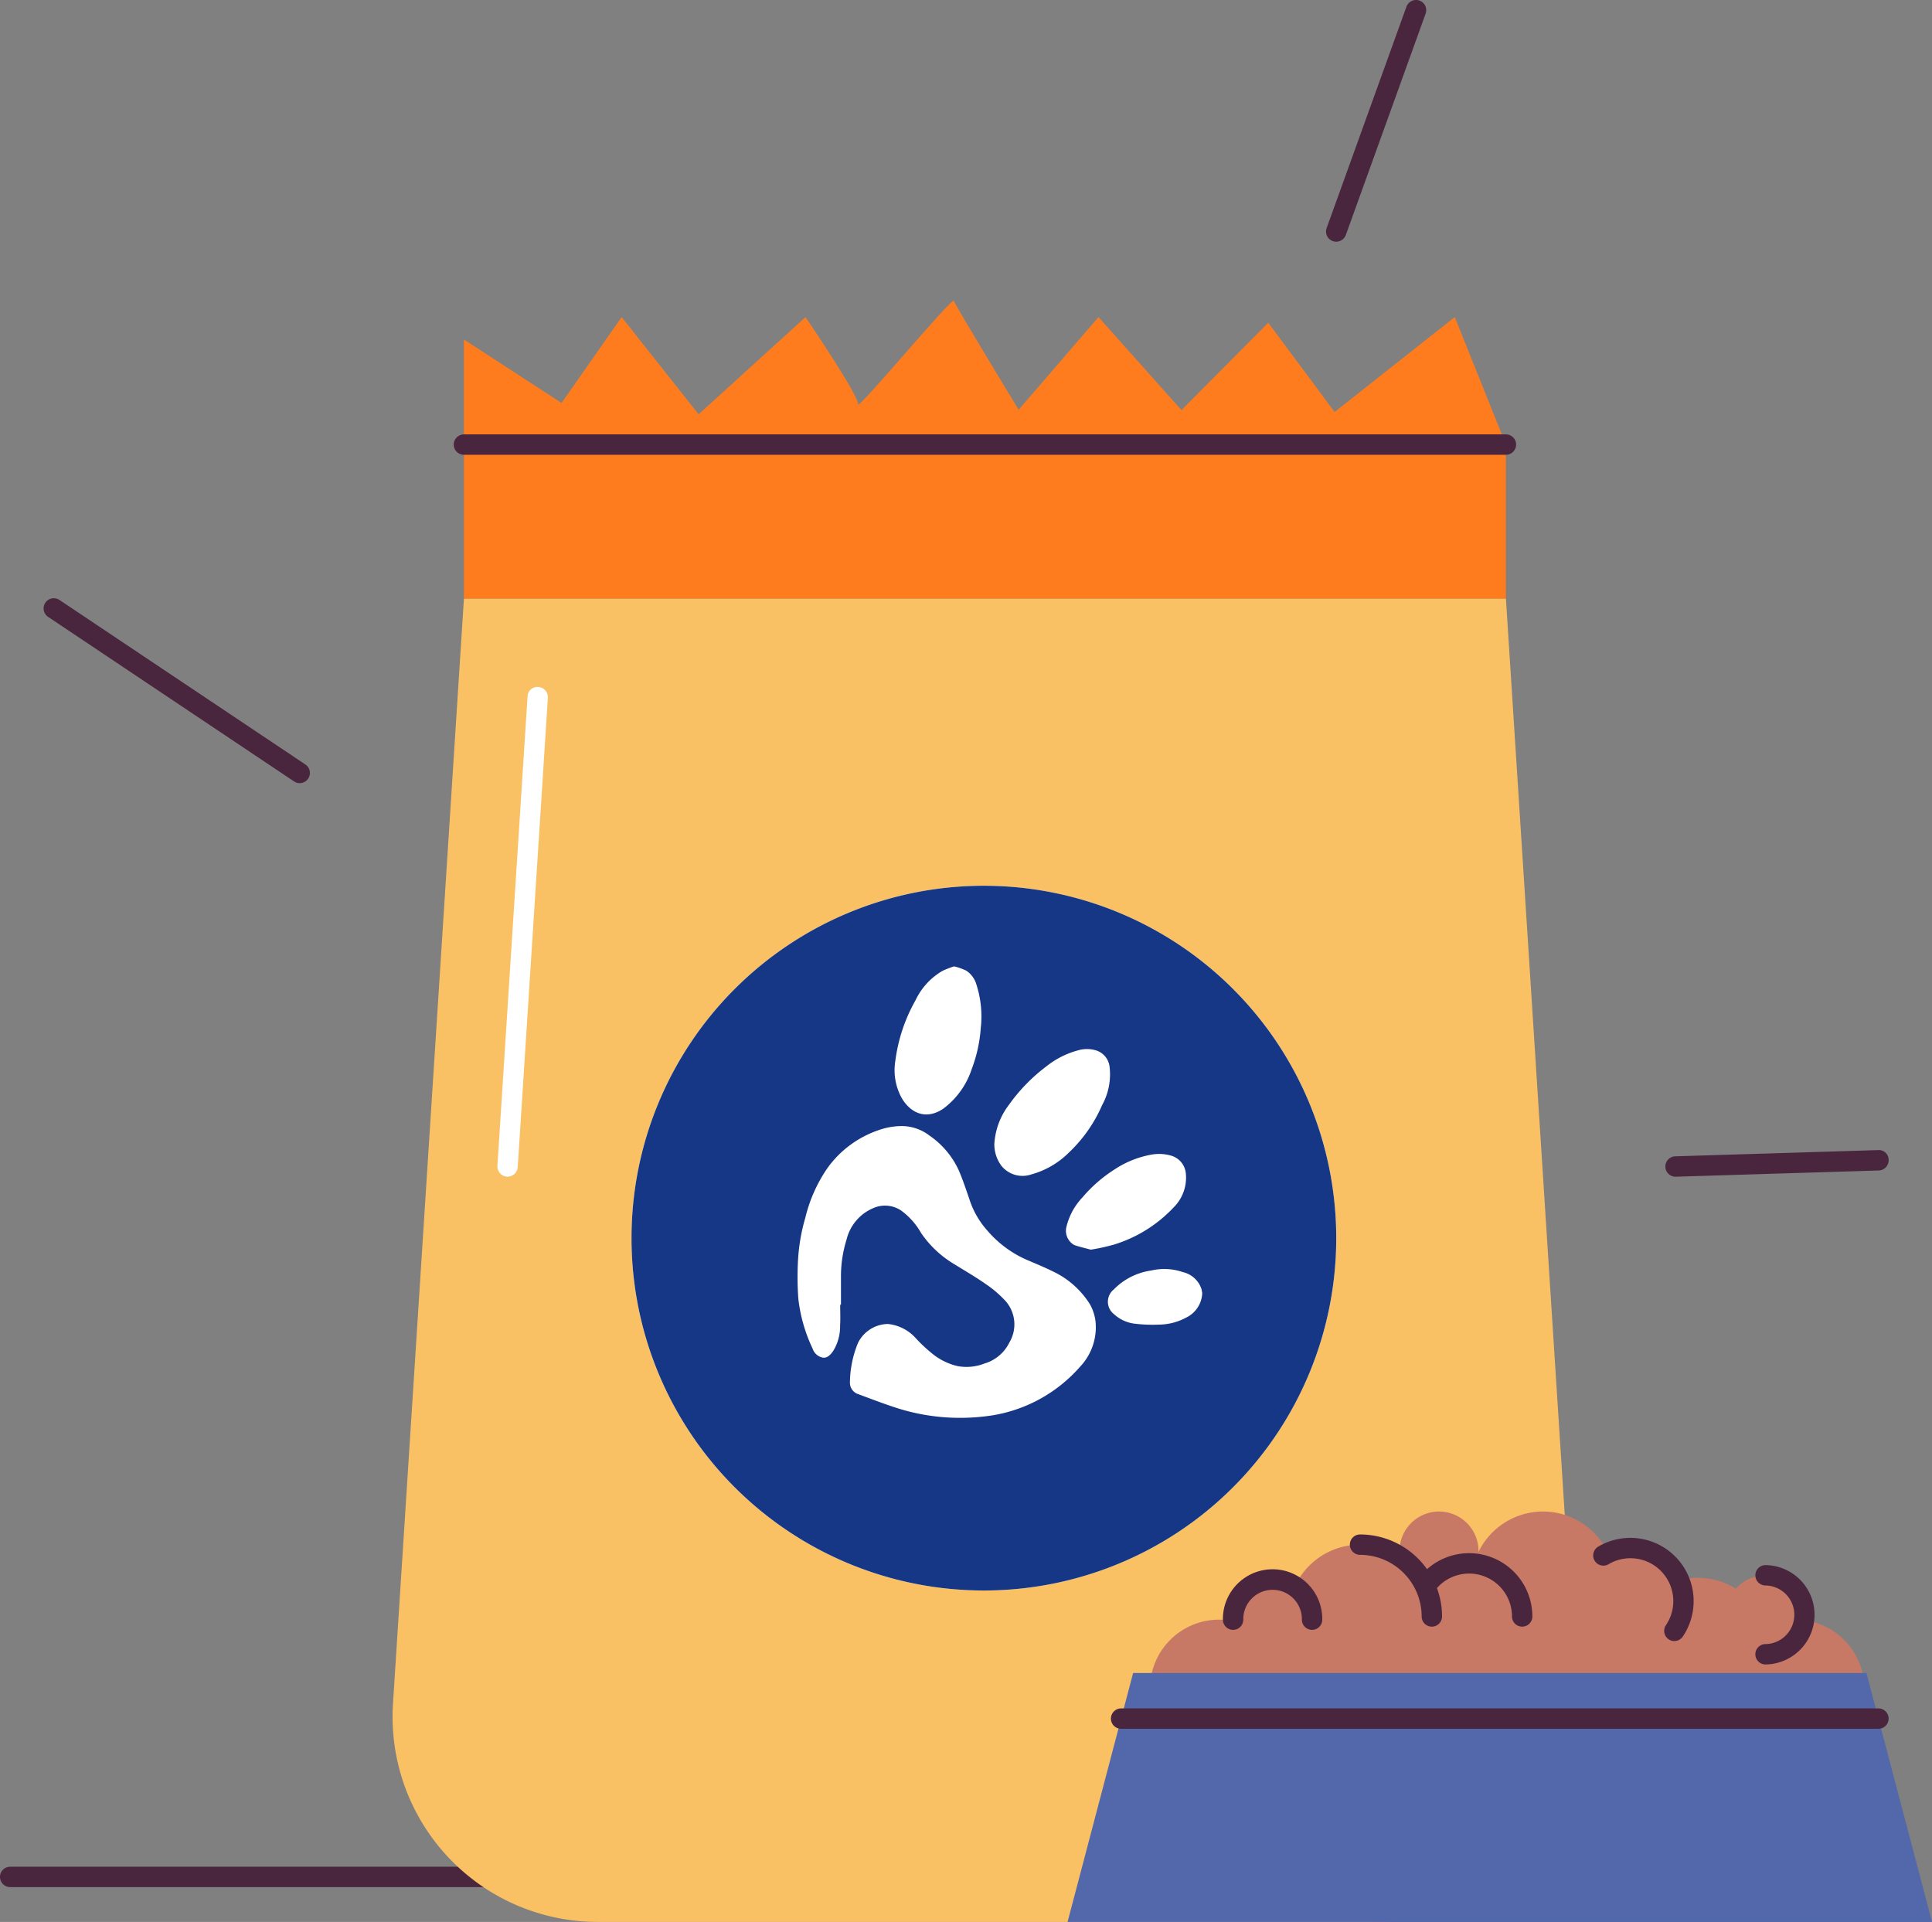 <svg xmlns="http://www.w3.org/2000/svg" xmlns:xlink="http://www.w3.org/1999/xlink" width="196.769" height="195.739" viewBox="0 0 196.769 195.739"><rect x="0" y="0" width="196.769" height="195.739" fill="#808080" stroke="none"/><defs><style>.a{fill:none;}.b{clip-path:url(#a);}.c{fill:#49263e;}.d{fill:#fe7c1e;}.e{fill:#f9c164;}.f{fill:#fff;}.g{fill:#c77965;}.h{fill:#5367ab;}.i{fill:#dacac2;}.j{fill:#163786;}</style><clipPath id="a"><rect class="a" width="196.769" height="195.739"/></clipPath></defs><g transform="translate(-655.883 -769.412)"><g transform="translate(655.883 769.412)"><g class="b"><path class="c" d="M51.738,473.485H1.038a1.038,1.038,0,1,1,0-2.076h50.7a1.038,1.038,0,1,1,0,2.076" transform="translate(0 -281.293)"/><path class="d" d="M0,0H106.123V15.694H0Z" transform="translate(47.25 45.277)"/><path class="d" d="M117.161,90.6v-10.7l9.945,6.462,6.118-8.744,7.839,9.9,10.887-9.9s5.491,8.069,5.341,8.872,9.632-11,9.768-10.525,6.6,11.089,6.6,11.089l8.132-9.436,8.449,9.474,8.839-8.9,6.757,9.091,12.239-9.667L223.284,90.6Z" transform="translate(-69.911 -45.324)"/><path class="e" d="M198.9,285.95H120.039A20.9,20.9,0,0,1,99.18,263.71l7.225-112.527H212.529l7.226,112.527A20.9,20.9,0,0,1,198.9,285.95" transform="translate(-59.155 -90.212)"/><path class="c" d="M221.75,111.775H115.627a1.038,1.038,0,0,1,0-2.076H221.75a1.038,1.038,0,0,1,0,2.076" transform="translate(-68.376 -65.458)"/><path class="f" d="M231.254,259.57a35.887,35.887,0,1,1-35.887-35.887,35.887,35.887,0,0,1,35.887,35.887" transform="translate(-95.162 -133.473)"/><path class="g" d="M304.493,416.058a7.043,7.043,0,1,1-7.043-7.043,7.043,7.043,0,0,1,7.043,7.043" transform="translate(-173.288 -244.062)"/><path class="g" d="M449.982,416.058a7.043,7.043,0,1,1-7.043-7.043,7.043,7.043,0,0,1,7.043,7.043" transform="translate(-260.102 -244.062)"/><path class="g" d="M339.958,397.389a7.312,7.312,0,1,1-7.312-7.312,7.312,7.312,0,0,1,7.312,7.312" transform="translate(-194.129 -232.761)"/><path class="g" d="M425.286,405.757a7.312,7.312,0,1,1-7.312-7.312,7.312,7.312,0,0,1,7.312,7.312" transform="translate(-245.045 -237.755)"/><path class="g" d="M368.413,400.209a5.406,5.406,0,1,1-5.406-5.405,5.406,5.406,0,0,1,5.406,5.405" transform="translate(-213.383 -235.582)"/><path class="g" d="M409.139,396.356a5.406,5.406,0,1,1-5.406-5.406,5.406,5.406,0,0,1,5.406,5.406" transform="translate(-237.684 -233.282)"/><path class="g" d="M386.173,389.022a7.312,7.312,0,1,1-7.312-7.312,7.312,7.312,0,0,1,7.312,7.312" transform="translate(-221.706 -227.769)"/><path class="g" d="M361.481,385.732a4.022,4.022,0,1,1-4.022-4.022,4.022,4.022,0,0,1,4.022,4.022" transform="translate(-210.898 -227.769)"/><path class="g" d="M443.941,401.834a4.022,4.022,0,1,1-4.022-4.022,4.022,4.022,0,0,1,4.022,4.022" transform="translate(-260.103 -237.377)"/><path class="g" d="M319.448,403.065a4.022,4.022,0,1,1-4.022-4.022,4.022,4.022,0,0,1,4.022,4.022" transform="translate(-185.817 -238.112)"/><rect class="g" width="52.73" height="19.26" transform="translate(126.455 166.182)"/><path class="h" d="M350.961,422.485H276.276L269.6,447.838h88.042Z" transform="translate(-160.871 -252.099)"/><path class="c" d="M358.721,433.5h-77.13a1.038,1.038,0,1,1,0-2.076h77.13a1.038,1.038,0,1,1,0,2.076" transform="translate(-167.408 -257.431)"/><path class="c" d="M349.243,396.891a1.038,1.038,0,0,1-1.038-1.038,6.284,6.284,0,0,0-6.274-6.274,1.038,1.038,0,1,1,0-2.076,8.358,8.358,0,0,1,8.35,8.35,1.038,1.038,0,0,1-1.038,1.038" transform="translate(-203.413 -231.226)"/><path class="c" d="M317.912,402.567a1.037,1.037,0,0,1-1.038-1.038,2.984,2.984,0,1,0-5.967,0,1.038,1.038,0,0,1-2.076,0,5.06,5.06,0,1,1,10.119,0,1.038,1.038,0,0,1-1.038,1.038" transform="translate(-184.281 -236.575)"/><path class="c" d="M368.982,399.712a1.038,1.038,0,0,1-1.038-1.038,4.367,4.367,0,0,0-7.583-2.955,1.039,1.039,0,0,1-1.53-1.406,6.445,6.445,0,0,1,11.189,4.36,1.038,1.038,0,0,1-1.038,1.038" transform="translate(-213.953 -234.047)"/><path class="c" d="M410.583,398.879a1.038,1.038,0,0,1-.86-1.618,4.368,4.368,0,0,0-5.856-6.2,1.039,1.039,0,0,1-1.063-1.785,6.444,6.444,0,0,1,8.639,9.141,1.034,1.034,0,0,1-.86.458" transform="translate(-240.053 -231.745)"/><path class="c" d="M444.335,405.357a1.038,1.038,0,0,1,0-2.076,2.985,2.985,0,0,0,0-5.969,1.038,1.038,0,0,1,0-2.076,5.061,5.061,0,0,1,0,10.121" transform="translate(-264.518 -235.84)"/><path class="f" d="M126.649,223.347a1.051,1.051,0,0,1-1.036-1.105l3.07-47.8a1,1,0,0,1,1.1-.969,1.039,1.039,0,0,1,.969,1.1l-3.07,47.8a1.037,1.037,0,0,1-1.036.971" transform="translate(-74.953 -103.507)"/><path class="c" d="M37.092,169.9a1.025,1.025,0,0,1-.578-.176L11.468,152.967a1.037,1.037,0,1,1,1.154-1.724L37.67,168a1.038,1.038,0,0,1-.578,1.9" transform="translate(-6.567 -90.141)"/><path class="c" d="M335.915,24.616a1.037,1.037,0,0,1-.978-1.39L343.063.685a1.05,1.05,0,0,1,1.329-.627,1.04,1.04,0,0,1,.626,1.329l-8.126,22.541a1.04,1.04,0,0,1-.978.687" transform="translate(-199.822 0)"/><path class="c" d="M421.644,293.146a1.038,1.038,0,0,1-.032-2.076l20.647-.634a.991.991,0,0,1,1.071,1.005,1.039,1.039,0,0,1-1.006,1.071l-20.647.634Z" transform="translate(-250.978 -173.305)"/><g transform="translate(81.229 98.43)"><g transform="translate(0 0)"><path class="i" d="M1198.285,0a6.318,6.318,0,0,1,1.182.422,2.529,2.529,0,0,1,1.036,1.4,10.659,10.659,0,0,1,.445,4.492,14.717,14.717,0,0,1-.928,4.165,8.21,8.21,0,0,1-2.861,3.985c-1.676,1.158-3.271.575-4.238-1.029a5.857,5.857,0,0,1-.681-3.748,16.945,16.945,0,0,1,2.068-6.247,6.831,6.831,0,0,1,2.759-3A10.07,10.07,0,0,1,1198.2,0Z" transform="translate(-1182.292)"/><path class="i" d="M1136.65,116.514c0,.715.036,1.433-.009,2.146a4.738,4.738,0,0,1-.711,2.578c-.259.364-.562.7-.995.675a1.361,1.361,0,0,1-1.091-.924,15.964,15.964,0,0,1-1.457-5.1,30.661,30.661,0,0,1-.027-3.968,19.044,19.044,0,0,1,.739-4.258,15.167,15.167,0,0,1,2.256-5.067,10.625,10.625,0,0,1,5.168-3.845,7.129,7.129,0,0,1,2.3-.429,4.651,4.651,0,0,1,2.909.959,8.66,8.66,0,0,1,3.023,3.61c.412.977.749,1.987,1.092,2.992a8.836,8.836,0,0,0,1.8,3.092,11.2,11.2,0,0,0,3.774,2.865c.961.425,1.942.811,2.881,1.278a8.94,8.94,0,0,1,3.79,3.361,4.751,4.751,0,0,1,.566,1.744,5.85,5.85,0,0,1-1.569,4.6,15.092,15.092,0,0,1-8.84,4.945,21.451,21.451,0,0,1-4.117.256,21.087,21.087,0,0,1-5.923-1.058c-1.251-.41-2.482-.883-3.717-1.341a1.223,1.223,0,0,1-.847-1.253,10.842,10.842,0,0,1,.825-3.977,3.453,3.453,0,0,1,3.048-1.917,4.4,4.4,0,0,1,2.824,1.44,15.214,15.214,0,0,0,1.595,1.505,6.368,6.368,0,0,0,2.683,1.347,5,5,0,0,0,2.713-.262,4.121,4.121,0,0,0,2.557-2.158,3.6,3.6,0,0,0-.341-4.147,11.193,11.193,0,0,0-2.028-1.761c-1.057-.742-2.18-1.393-3.28-2.073a10.713,10.713,0,0,1-3.336-3.136,7.311,7.311,0,0,0-2.067-2.323,2.949,2.949,0,0,0-2.782-.248,4.672,4.672,0,0,0-2.757,3.223,12.5,12.5,0,0,0-.569,3.8q0,1.416,0,2.832h-.082" transform="translate(-1132.309 -82.067)"/><path class="i" d="M1253.522,60.664A7.261,7.261,0,0,1,1255,56.6a17.79,17.79,0,0,1,3.791-3.906,8.815,8.815,0,0,1,3.248-1.655,3.21,3.21,0,0,1,1.957.038,1.982,1.982,0,0,1,1.264,1.609,6.512,6.512,0,0,1-.765,3.944,14.664,14.664,0,0,1-3.385,4.824,8.656,8.656,0,0,1-3.807,2.214,2.765,2.765,0,0,1-3.031-.842,3.65,3.65,0,0,1-.745-2.167" transform="translate(-1233.484 -42.493)"/><path class="i" d="M1300.216,125.239c-.565-.156-1.142-.28-1.693-.476a1.67,1.67,0,0,1-.811-1.738,6.587,6.587,0,0,1,1.65-3.1,14.406,14.406,0,0,1,3.24-2.832,9.991,9.991,0,0,1,3.754-1.525,4.4,4.4,0,0,1,2.008.087,2.078,2.078,0,0,1,1.534,1.824,4.272,4.272,0,0,1-1.267,3.483,13.95,13.95,0,0,1-6.075,3.768,21.058,21.058,0,0,1-2.339.511" transform="translate(-1270.353 -96.398)"/><path class="i" d="M1333.116,188.888a2.879,2.879,0,0,1-1.617,2.449,5.954,5.954,0,0,1-2.832.725,14.812,14.812,0,0,1-2.346-.087,3.764,3.764,0,0,1-2.179-.97,1.6,1.6,0,0,1-.033-2.521,6.6,6.6,0,0,1,3.8-1.929,5.81,5.81,0,0,1,3.231.157,2.612,2.612,0,0,1,1.894,1.7,4.726,4.726,0,0,1,.086.472" transform="translate(-1291.904 -155.586)"/></g></g></g></g><g transform="translate(720.2 859.621)"><path class="j" d="M231.254,259.57a35.887,35.887,0,1,1-35.887-35.887,35.887,35.887,0,0,1,35.887,35.887" transform="translate(-159.479 -223.682)"/><g transform="translate(16.912 8.221)"><g transform="translate(0 0)"><path class="f" d="M1198.285,0a6.318,6.318,0,0,1,1.182.422,2.529,2.529,0,0,1,1.036,1.4,10.659,10.659,0,0,1,.445,4.492,14.717,14.717,0,0,1-.928,4.165,8.21,8.21,0,0,1-2.861,3.985c-1.676,1.158-3.271.575-4.238-1.029a5.857,5.857,0,0,1-.681-3.748,16.945,16.945,0,0,1,2.068-6.247,6.831,6.831,0,0,1,2.759-3A10.07,10.07,0,0,1,1198.2,0Z" transform="translate(-1182.292)"/><path class="f" d="M1136.65,116.514c0,.715.036,1.433-.009,2.146a4.738,4.738,0,0,1-.711,2.578c-.259.364-.562.7-.995.675a1.361,1.361,0,0,1-1.091-.924,15.964,15.964,0,0,1-1.457-5.1,30.661,30.661,0,0,1-.027-3.968,19.044,19.044,0,0,1,.739-4.258,15.167,15.167,0,0,1,2.256-5.067,10.625,10.625,0,0,1,5.168-3.845,7.129,7.129,0,0,1,2.3-.429,4.651,4.651,0,0,1,2.909.959,8.66,8.66,0,0,1,3.023,3.61c.412.977.749,1.987,1.092,2.992a8.836,8.836,0,0,0,1.8,3.092,11.2,11.2,0,0,0,3.774,2.865c.961.425,1.942.811,2.881,1.278a8.94,8.94,0,0,1,3.79,3.361,4.751,4.751,0,0,1,.566,1.744,5.85,5.85,0,0,1-1.569,4.6,15.092,15.092,0,0,1-8.84,4.945,21.451,21.451,0,0,1-4.117.256,21.087,21.087,0,0,1-5.923-1.058c-1.251-.41-2.482-.883-3.717-1.341a1.223,1.223,0,0,1-.847-1.253,10.842,10.842,0,0,1,.825-3.977,3.453,3.453,0,0,1,3.048-1.917,4.4,4.4,0,0,1,2.824,1.44,15.214,15.214,0,0,0,1.595,1.505,6.368,6.368,0,0,0,2.683,1.347,5,5,0,0,0,2.713-.262,4.121,4.121,0,0,0,2.557-2.158,3.6,3.6,0,0,0-.341-4.147,11.193,11.193,0,0,0-2.028-1.761c-1.057-.742-2.18-1.393-3.28-2.073a10.713,10.713,0,0,1-3.336-3.136,7.311,7.311,0,0,0-2.067-2.323,2.949,2.949,0,0,0-2.782-.248,4.672,4.672,0,0,0-2.757,3.223,12.5,12.5,0,0,0-.569,3.8q0,1.416,0,2.832h-.082" transform="translate(-1132.309 -82.067)"/><path class="f" d="M1253.522,60.664A7.261,7.261,0,0,1,1255,56.6a17.79,17.79,0,0,1,3.791-3.906,8.815,8.815,0,0,1,3.248-1.655,3.21,3.21,0,0,1,1.957.038,1.982,1.982,0,0,1,1.264,1.609,6.512,6.512,0,0,1-.765,3.944,14.664,14.664,0,0,1-3.385,4.824,8.656,8.656,0,0,1-3.807,2.214,2.765,2.765,0,0,1-3.031-.842,3.65,3.65,0,0,1-.745-2.167" transform="translate(-1233.484 -42.493)"/><path class="f" d="M1300.216,125.239c-.565-.156-1.142-.28-1.693-.476a1.67,1.67,0,0,1-.811-1.738,6.587,6.587,0,0,1,1.65-3.1,14.406,14.406,0,0,1,3.24-2.832,9.991,9.991,0,0,1,3.754-1.525,4.4,4.4,0,0,1,2.008.087,2.078,2.078,0,0,1,1.534,1.824,4.272,4.272,0,0,1-1.267,3.483,13.95,13.95,0,0,1-6.075,3.768,21.058,21.058,0,0,1-2.339.511" transform="translate(-1270.353 -96.398)"/><path class="f" d="M1333.116,188.888a2.879,2.879,0,0,1-1.617,2.449,5.954,5.954,0,0,1-2.832.725,14.812,14.812,0,0,1-2.346-.087,3.764,3.764,0,0,1-2.179-.97,1.6,1.6,0,0,1-.033-2.521,6.6,6.6,0,0,1,3.8-1.929,5.81,5.81,0,0,1,3.231.157,2.612,2.612,0,0,1,1.894,1.7,4.726,4.726,0,0,1,.086.472" transform="translate(-1291.904 -155.586)"/></g></g></g></g></svg>